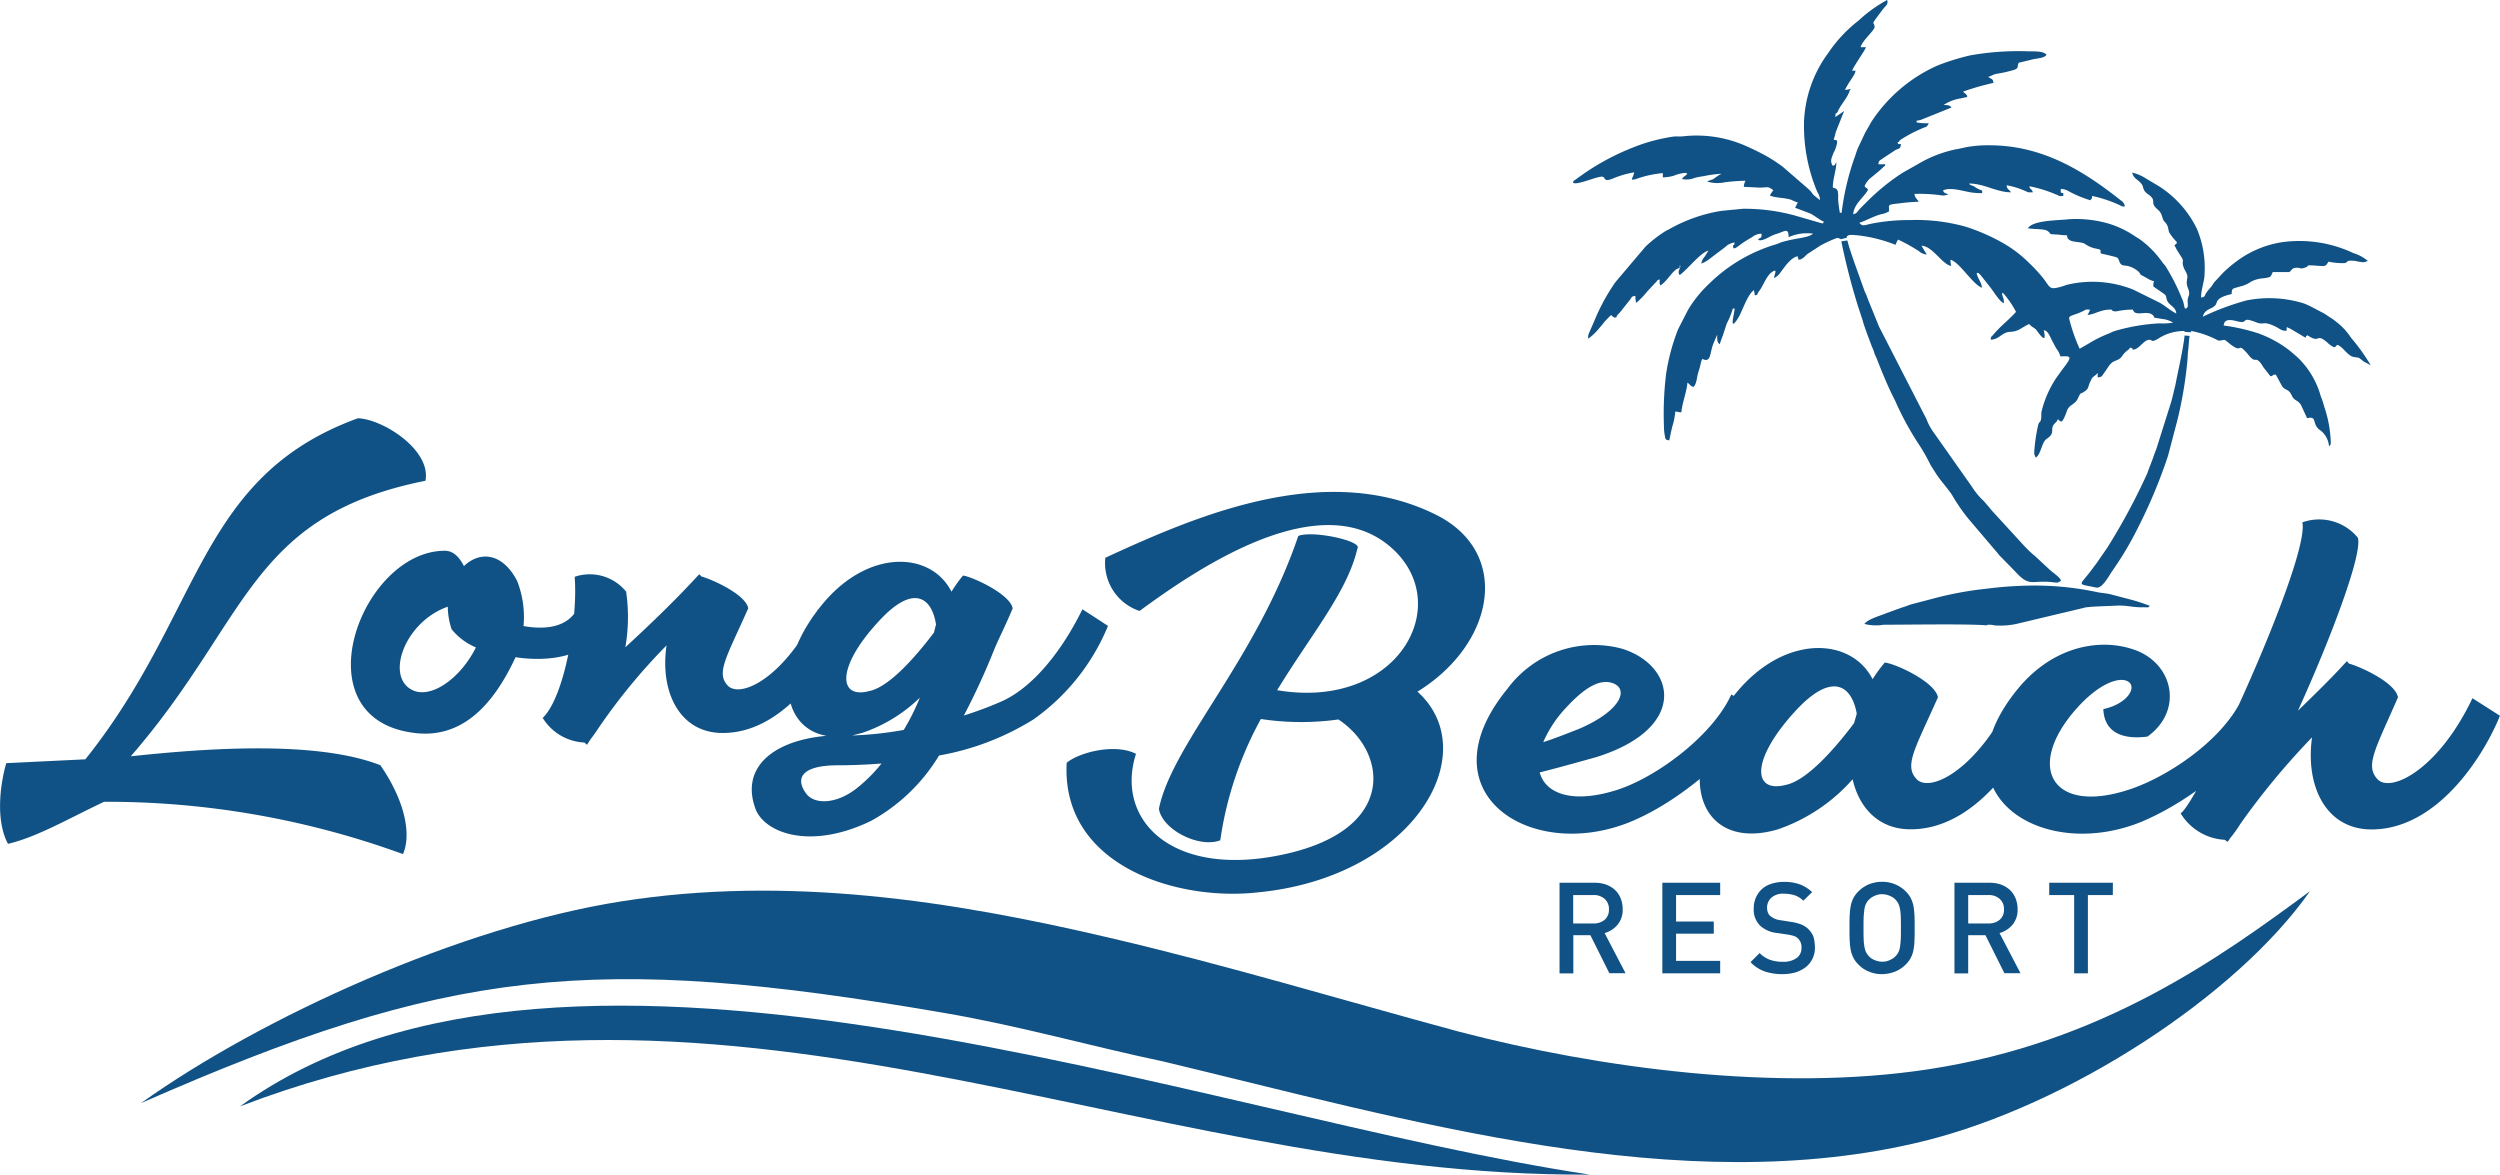 <svg height="103.367" viewBox="0 0 220 103.367" width="220" xmlns="http://www.w3.org/2000/svg"><g fill="#105285"><path d="m1120.87 538.2.239-.352a12 12 0 0 0 .872-1.223 64.484 64.484 0 0 1 6.314-7.623c-.591 4.205 1.153 7.974 5.035 8.1 5.879.155 10.042-6.385 11.5-10l-2.419-1.547c-2.939 6.188-7.06 8.3-8.3 7.186-1.2-1.2-.281-2.616 1.744-7.257-.2-1.266-3.178-2.658-4.332-2.982a.8.8 0 0 0 -.155-.2l-.113.113-.084.084c-1.308 1.435-2.742 2.813-4.121 4.163 3.01-6.624 5.71-13.881 5.274-15.231a4.4 4.4 0 0 0 -4.88-1.35c.675 3.249-9.212 24.766-10.717 25.6a4.841 4.841 0 0 0 3.882 2.335zm-7.257-1.913c5.077-2.222 10.154-7.018 10.956-9.24l-2.419-1.5c-1.631 3.614-6.554 6.99-10.112 8.1-6.708 2.138-9.043-2.138-4.36-7.3 1.659-1.828 3.221-2.546 4.12-2.377 1.266.281.521 2.025-1.87 2.545.084 2.067 1.7 2.7 3.881 2.419 3.221-2.306 2.264-6.511-1.224-7.665-2.9-1-7.06-.352-10.2 3.488-7.547 9.243 2.298 15.43 11.228 11.535zm-31.5-3.136c-3.052.872-3.291-2.109.717-6.469 3.249-3.53 4.965-2.222 5.4.239l-.239.83c-1.914 2.549-4.179 4.968-5.881 5.404zm-.8 3.938a15.458 15.458 0 0 0 6.554-4.4c.563 2.5 2.264 4.332 4.922 4.4 5.837.155 10-6.385 11.462-10l-2.377-1.547c-2.982 6.188-7.06 8.326-8.326 7.187-1.2-1.2-.239-2.616 1.828-7.257-.281-1.392-3.811-2.982-4.683-3.052a12.916 12.916 0 0 0 -1.069 1.463c-1.9-3.727-7.777-3.966-12.024 1.224-5.657 6.867-3.393 14.082 3.709 11.986zm-20.674-7.665a10.489 10.489 0 0 1 2.067-3.094c1.7-1.828 2.813-2.307 3.727-2.18 1.828.323 1.35 2.377-2.616 4.093-.917.357-1.986.792-3.182 1.185zm8.016 6.863c5.119-2.222 10.2-7.383 10.956-9.563l-2.419-1.5c-1.631 3.614-6.582 7.3-10.084 8.41-3.854 1.224-6.272.352-6.779-1.547 1.9-.478 3.727-1 4.993-1.35 8.1-2.546 6.99-8.016 2.306-9.521a9.476 9.476 0 0 0 -10.154 3.53c-7.555 9.254 2.289 15.441 11.177 11.546zm-33.443 6.385c14.007-1.2 20.35-12.306 14.359-17.692 6.821-4.205 8.3-12.221 1.659-15.554-9.845-4.922-21.433.239-29.126 3.769a4.438 4.438 0 0 0 3.01 4.683c4.557-3.333 15.357-10.913 21.785-5.879 6.23 4.88 1.223 14.682-9.676 12.854 2.939-4.838 6.188-8.649 7.06-12.46.52-.675-4.008-1.631-5.2-1.111-3.727 10.956-11.11 18.3-12.264 24.007.281 1.828 3.53 3.488 5.4 2.771a31.416 31.416 0 0 1 3.572-10.674 23.63 23.63 0 0 0 6.821.042c4.247 2.771 5.316 9.676-4.8 11.87-9.8 2.138-14.879-3.01-13.009-8.846-1.87-.956-5.035-.112-6.1.788-.484 8.905 9.361 12.112 16.505 11.437z" transform="translate(-924.835 -464.114)"/><path d="m555.911 769.234c12.351 3.221 28.078 5.33 41.315 3.3 15.263-2.335 25.6-9.8 33.55-15.667-6.415 9.17-21.185 18.817-33.944 21.982-21.354 5.288-45.592-1.885-66.974-7-6.3-1.322-12.632-3.136-19.3-4.275-30.962-5.33-43.608-3.938-70.659 7.946 10.635-7.594 28.19-15.554 42.3-17.762 14.573-2.292 28.992-.07 42.989 3.221 10.353 2.419 20.468 5.485 30.723 8.255" fill-rule="evenodd" transform="translate(-427.498 -678.442)"/><path d="m620.7 843.651c-40.532.267-76.774-22.122-118.8-6.005 28.887-20.842 84.706.942 118.8 6.005" fill-rule="evenodd" transform="translate(-480.779 -740.286)"/><path d="m1375.989 752.467h-2.194v6.891h-1.209v-6.891h-2.194v-1.083h5.6zm-9.577 1.266a1.178 1.178 0 0 0 -.38-.928 1.418 1.418 0 0 0 -.984-.337h-1.786v2.5h1.786a1.481 1.481 0 0 0 .984-.323 1.129 1.129 0 0 0 .379-.912zm.042 5.625-1.674-3.358h-1.519v3.361h-1.209v-7.974h3.094a2.968 2.968 0 0 1 1.027.169 2.393 2.393 0 0 1 .774.478 2.088 2.088 0 0 1 .492.745 2.587 2.587 0 0 1 .169.928 2.031 2.031 0 0 1 -.464 1.392 2.35 2.35 0 0 1 -1.125.717l1.843 3.53h-1.406zm-9.113-3.994c0-.408 0-.731-.014-1a4.175 4.175 0 0 0 -.07-.675 1.81 1.81 0 0 0 -.141-.464 1.459 1.459 0 0 0 -.239-.338 1.367 1.367 0 0 0 -.521-.352 1.739 1.739 0 0 0 -.661-.141 1.469 1.469 0 0 0 -.661.141 1.543 1.543 0 0 0 -.52.352 1.347 1.347 0 0 0 -.239.338 1.39 1.39 0 0 0 -.141.464 6.716 6.716 0 0 0 -.07.675c-.014.267-.014.6-.014 1s0 .731.014 1a4.164 4.164 0 0 0 .07.675 1.812 1.812 0 0 0 .141.464 1.467 1.467 0 0 0 .239.338 1.362 1.362 0 0 0 .52.352 1.739 1.739 0 0 0 .661.141 1.466 1.466 0 0 0 .661-.141 1.546 1.546 0 0 0 .521-.352 1.345 1.345 0 0 0 .239-.338 1.385 1.385 0 0 0 .141-.464 6.751 6.751 0 0 0 .07-.675c.013-.254.013-.592.013-1zm1.21 0c0 .38 0 .731-.014 1.041a5.058 5.058 0 0 1 -.084.844 2.3 2.3 0 0 1 -.225.7 2.24 2.24 0 0 1 -.45.619 2.785 2.785 0 0 1 -.942.633 3.137 3.137 0 0 1 -1.167.225 2.769 2.769 0 0 1 -1.153-.225 2.6 2.6 0 0 1 -.928-.633 2.314 2.314 0 0 1 -.45-.619 2.748 2.748 0 0 1 -.225-.7 7.137 7.137 0 0 1 -.084-.844c-.014-.309-.014-.661-.014-1.041s0-.731.014-1.041a7.137 7.137 0 0 1 .084-.844 2.745 2.745 0 0 1 .225-.7 2.235 2.235 0 0 1 .45-.619 2.868 2.868 0 0 1 .928-.633 3.063 3.063 0 0 1 1.153-.225 2.88 2.88 0 0 1 1.167.225 2.784 2.784 0 0 1 .942.633 2.321 2.321 0 0 1 .45.619 2.755 2.755 0 0 1 .225.7 7.14 7.14 0 0 1 .084.844c.013.324.013.662.013 1.041zm-8.776 1.716a2.243 2.243 0 0 1 -.211.984 2.168 2.168 0 0 1 -.591.745 3.021 3.021 0 0 1 -.9.464 4.235 4.235 0 0 1 -1.153.155 4.816 4.816 0 0 1 -1.575-.239 3.271 3.271 0 0 1 -1.238-.816l.8-.8a2.45 2.45 0 0 0 .928.6 3.412 3.412 0 0 0 1.111.169 2 2 0 0 0 1.209-.323 1.063 1.063 0 0 0 .436-.9 1.043 1.043 0 0 0 -.309-.83.856.856 0 0 0 -.338-.211 3.359 3.359 0 0 0 -.535-.127l-.942-.141a2.6 2.6 0 0 1 -1.5-.633 1.962 1.962 0 0 1 -.577-1.519 2.363 2.363 0 0 1 .183-.956 2.3 2.3 0 0 1 .52-.745 2.246 2.246 0 0 1 .844-.478 3.476 3.476 0 0 1 1.111-.169 4.055 4.055 0 0 1 1.378.211 3.266 3.266 0 0 1 1.1.689l-.774.759a1.941 1.941 0 0 0 -.8-.492 3.29 3.29 0 0 0 -.928-.127 1.522 1.522 0 0 0 -1.083.352 1.169 1.169 0 0 0 -.38.886 1.241 1.241 0 0 0 .07.408.753.753 0 0 0 .225.323 1.711 1.711 0 0 0 .9.366l.9.141a4.388 4.388 0 0 1 .9.225 2.1 2.1 0 0 1 .591.366 2.053 2.053 0 0 1 .492.7 3.574 3.574 0 0 1 .135.963zm-8.339 2.278h-5.091v-7.974h5.091v1.083h-3.882v2.333h3.319v1.069h-3.319v2.391h3.882zm-9.788-5.625a1.179 1.179 0 0 0 -.38-.928 1.419 1.419 0 0 0 -.985-.337h-1.783v2.5h1.786a1.482 1.482 0 0 0 .985-.323 1.129 1.129 0 0 0 .375-.912zm.042 5.625-1.676-3.358h-1.5v3.361h-1.214v-7.974h3.094a2.97 2.97 0 0 1 1.027.169 2.392 2.392 0 0 1 .773.478 2.09 2.09 0 0 1 .492.745 2.528 2.528 0 0 1 .169.928 2.031 2.031 0 0 1 -.464 1.392 2.349 2.349 0 0 1 -1.125.717l1.842 3.53h-1.421z" transform="translate(-1190.06 -673.704)"/><path d="m428.32 485.279c-2.841.83-3.066-2.025.717-6.1 3.066-3.361 4.683-2.1 5.049.267l-.183.717c-1.842 2.433-3.966 4.711-5.583 5.119m-1.645 3.938c.3-.07.6-.155.9-.225a13.458 13.458 0 0 0 5.091-3.108 19.832 19.832 0 0 1 -1.42 2.841 31.347 31.347 0 0 1 -4.572.488zm-4.008 5.119c-.97-1.308-.492-2.475 2.7-2.5 1.125 0 2.475-.042 3.924-.155a13.684 13.684 0 0 1 -2.166 2.166c-1.801 1.428-3.742 1.456-4.459.486zm5.626 2.433a15.968 15.968 0 0 0 6.061-5.794 23.326 23.326 0 0 0 8.312-3.178 18.837 18.837 0 0 0 6.554-8.227l-2.25-1.463c-1.758 3.586-4.374 6.99-7.327 8.2-1.041.45-2.1.83-3.108 1.153a60.846 60.846 0 0 0 2.7-5.879c.38-.9.97-2.053 1.6-3.558-.267-1.308-3.671-2.813-4.374-2.883a11.94 11.94 0 0 0 -1.013 1.42c-1.8-3.558-7.327-3.811-11.378 1.125-4.374 5.316-3.7 10.843.38 11.56-4.486.38-7.637 2.658-6.244 6.441.803 2.092 4.769 3.625 10.086 1.08zm-24.921-6.737.338-.52c.267-.338.492-.675.717-1.013a52.266 52.266 0 0 1 5.949-7.215c-.6 4.008 1.083 7.594 4.754 7.707 5.5.155 9.465-6.019 10.815-9.423l-2.25-1.463c-2.771 5.836-6.666 7.862-7.89 6.765-1.125-1.125-.183-2.475 1.758-6.849-.225-1.2-3.066-2.5-4.149-2.813a.7.7 0 0 0 -.155-.183l-.113.113-.07.07c-1.983 2.166-4.3 4.374-6.329 6.244a15.5 15.5 0 0 0 .07-4.894 4.112 4.112 0 0 0 -4.529-1.308c.3 3.7-.9 10.59-2.813 12.418a4.551 4.551 0 0 0 3.671 2.166zm-15.386-4.824c-2.391-1.2-.633-6.019 3.136-7.327a6.315 6.315 0 0 0 .338 1.983 5.435 5.435 0 0 0 2.138 1.6c-1.38 2.771-3.998 4.571-5.613 3.741zm.2 3.783c4.754.6 7.369-3.4 8.9-6.666 3.178.492 6.736-.183 7.665-2.771l-2.25-1.463c-.858 1.645-2.883 1.828-4.711 1.491a8.775 8.775 0 0 0 -.563-3.966c-1.35-2.588-3.361-2.588-4.683-1.308-.38-.745-.9-1.35-1.688-1.35-7.385.012-12.856 14.793-2.674 16.03zm-1.013 10.66c.675-1.463.408-4.346-1.983-7.819-5.794-2.278-16.019-1.42-21.967-.788 10.407-11.968 10.365-21.138 25.933-24.246.52-2.7-3.741-5.429-5.949-5.5-14.148 5.161-13.656 17.1-23.979 30.012l-6.962.338c-.6 2.1-.9 5.161.155 7.1 2.546-.6 5.161-2.138 8.452-3.7a76 76 0 0 1 26.296 4.601z" transform="translate(-351.717 -424.494)"/><g fill-rule="evenodd"><path d="m1504.134 350.1c.2.844.872 2.658 1.069 3.207l.408 1.139c.07.225.155.338.225.534.085.225.113.323.211.548l.661 1.631c.1.211.127.352.225.549l4.163 8.115a4.9 4.9 0 0 0 .521 1.013l3.488 4.95a6.23 6.23 0 0 0 1.041 1.252c.253.3.45.52.7.83l2.939 3.207.38.38.366.323c.014.014.028.028.042.028l1.392 1.294c.281.253.886.633.97.942-.239.155-.239.2-.675.141-1.955-.239-2.039.492-3.361-.956l-1.364-1.392c-.168-.183-.182-.253-.352-.422l-2.151-2.531a15.376 15.376 0 0 1 -1.632-2.292c-.183-.352-1.013-1.308-1.35-1.8-.225-.338-.38-.6-.6-.942a16.278 16.278 0 0 0 -1.125-1.955 26.607 26.607 0 0 1 -1.941-3.586 2.275 2.275 0 0 0 -.127-.267c-.577-1.125-1.069-2.349-1.533-3.53-.084-.225-.155-.3-.225-.534s-.112-.323-.211-.548l-.436-1.167c-.155-.45-.253-.675-.38-1.153l-.38-1.153a58.027 58.027 0 0 1 -1.49-5.78z" transform="translate(-1341.566 -328.939)"/><path d="m1663.459 409.628c-.07.408-.084.914-.126 1.252-.042.309-.042.689-.071.928a35.856 35.856 0 0 1 -.872 5.2l-.83 3.164a45.371 45.371 0 0 1 -2.672 6.385 28.734 28.734 0 0 1 -2.236 3.755c-.281.394-.872 1.575-1.42 1.463-1.828-.394-1.477-.056-.253-1.758.155-.211.3-.38.422-.577l.816-1.181a55.334 55.334 0 0 0 3.516-6.54c.183-.534.38-.984.563-1.519.1-.3.183-.464.267-.731l1.2-3.8c.169-.506.281-1.083.408-1.575.07-.267.1-.52.169-.83.126-.619.577-2.658.675-3.671z" transform="translate(-1470.771 -380.069)"/><path d="m1388.324 228.074a2.037 2.037 0 0 0 -.914-.323c-1.055-.169-.633-.1-.83-.309-.492-.548-1.6.183-1.786-.52a6.99 6.99 0 0 0 -1.463.155c-.548 0-.211-.155-.534-.155-.886 0-1.421.45-2 .464a2.013 2.013 0 0 0 .225-.464c-.436 0-.267-.042-.577.113-.788.394-1.266.38-1.266.647a14.843 14.843 0 0 0 .928 2.686l.872-.506a10.685 10.685 0 0 1 1.758-.858 3.24 3.24 0 0 1 .492-.211 17.265 17.265 0 0 1 3.868-.661 6.618 6.618 0 0 0 1.224-.056m-32.473-17.58a10.868 10.868 0 0 1 2.138-6.16 12.289 12.289 0 0 1 2.672-2.855 12.144 12.144 0 0 1 2.4-1.744c.028-.014.113-.169.141.084s-.2.408-.366.619c-1.294 1.716-.774 1.013-.774 1.617 0 .3-1.1 1.2-1.223 1.772h.464c-.07.281-.928 1.435-1.224 2.067h.309c-.028.38-.548.9-.928 1.688.337-.014.239-.056.534-.07-.211.2-.07.07-.2.352-.225.52-.633.956-.9 1.477a1.371 1.371 0 0 0 -.07.155c-.014.014-.014.028-.028.042-.155.253-.169-.084-.183.436l.774-.534-.745 1.87a4.082 4.082 0 0 1 -.183.661h.042l.084.014c.169.07.183-.014.183.211a2.607 2.607 0 0 1 -.309.914c-.141.394-.366.731-.07 1.153.253-.07.183-.141.309-.309 0 .7-.309 1.449-.309 2.222.211.1.352.056.436.338a2.583 2.583 0 0 1 .028.661 11.2 11.2 0 0 0 .155 1.224h.155a22.882 22.882 0 0 1 1.237-5.133 5.482 5.482 0 0 1 .225-.619l.591-1.252c.112-.211.211-.38.338-.591s.169-.338.309-.534a13.522 13.522 0 0 1 5.6-4.768c.085-.042.169-.07.267-.113a20.8 20.8 0 0 1 2.756-.844 24.277 24.277 0 0 1 5.176-.352c.492 0 1.294-.028 1.533.309-.211.3-.858.309-1.209.394-.38.1-.83.2-1.238.3-.169.352.042.45-.38.619a12.243 12.243 0 0 1 -1.631.366c-.337.084-.366.183-.675.253.267.225.422.127.464.534a22.637 22.637 0 0 0 -2.686.773l.126.1c.112.1.042.014.126.113.183.211.071 0 .127.253-.183.042-.352.07-.577.127a3.661 3.661 0 0 0 -1.5.577c.394.014.534.014.689.225l-2.686 1.083a1.65 1.65 0 0 1 -.38.07v.155a4.266 4.266 0 0 0 1.069.07c-.239.464-.2.253-.661.492a11.5 11.5 0 0 0 -1.8.956c-.3.239.014.127-.3.239.169.239-.056.127.31.155-.042.45-.155.352-.478.52l-1.111.731c-.267.211-.366.155-.394.52h.619c-.084.253 0 .07-.239.3-.084.084-.141.141-.239.225l-.76.633a1.879 1.879 0 0 0 -.6.773c.183.239.126.056.309.309a.107.107 0 0 0 -.028.056c-.408.689-1.209 1.209-1.28 2.1.338-.042.366-.253.633-.52l.577-.577a18.816 18.816 0 0 1 3.136-2.546l1.814-1.027a10.87 10.87 0 0 1 2.883-1.041c.267-.042.633-.127.886-.183a10.556 10.556 0 0 1 2.053-.169c4.571 0 8.157 2.138 11.574 4.852a.739.739 0 0 1 .267.281c.042.07.014-.028.056.127s0 .155-.169.113c-.141-.028 0 0-.155-.056a11.215 11.215 0 0 0 -2.531-.858c-.028.323.014.141-.155.38a10.286 10.286 0 0 1 -1.941-.816 1.4 1.4 0 0 0 -.661-.183c.014.366-.084.3.225.38v.225c-.366.084-.352-.014-.7-.141a11.448 11.448 0 0 0 -2.292-.7c.1.394.2.155.309.534-.464 0-.323.028-.661-.113a6.894 6.894 0 0 0 -1.645-.506c.028.38.2.323.38.619-1.252 0-2.349-.773-3.685-.773.169.225.211.112.436.253a2.655 2.655 0 0 0 .717.366v.225a6.052 6.052 0 0 1 -.942-.056c-.787-.127-1.842-.492-2.5-.183.07.281.253.211.464.38-.366.028-.253.113-.717.042a13.5 13.5 0 0 0 -2.264-.113c.028.323.211.422.38.689a16.333 16.333 0 0 0 -1.7.141c-1.111.127-.914.084-.914.7a1.992 1.992 0 0 1 -.675.253c-.563.113-1.688.731-1.941.745.239.366.492.211.956.112a16.9 16.9 0 0 1 3.5-.338 16.128 16.128 0 0 1 4.88.577 17.347 17.347 0 0 1 3.263 1.42 10.848 10.848 0 0 1 2.321 1.758 13.568 13.568 0 0 1 1.294 1.406c.6.8.506 1 1.547.7.267-.07.281-.1.52-.169a9.65 9.65 0 0 1 5.808.422l2.363 1.167c.506.3.914.675 1.434.942-.014-.591-.633-.689-.816-1.181-.113-.3 0-.323-.239-.534l-.956-.661c0-.309-.028-.253.07-.464a1.921 1.921 0 0 1 -.647-.281c-.9-.478-.366-.211-.774-.6a2.188 2.188 0 0 0 -.858-.45c-.309-.084-.521 0-.689-.225-.155-.2-.1-.394-.309-.534-.07-.056-1.238-.309-1.406-.352-.155-.338.239-.3-.6-.464a2.4 2.4 0 0 1 -.787-.366c-.45-.309-1.589-.014-1.6-.774-.464 0-.633-.056-1-.07-.717-.042-.309-.014-.7-.3-.323-.225-1.308-.141-1.744-.253.478-.717 2.672-.675 3.6-.788a10.266 10.266 0 0 1 3.122.281 8.252 8.252 0 0 1 2.475 1.069c.309.211.591.352.872.577a8.465 8.465 0 0 1 1.73 1.814c.141.2.183.211.309.38a18.149 18.149 0 0 1 1.449 2.855 1.887 1.887 0 0 1 .169.52c.084.323.056.394.183.352.225-.084.155-.281.155-.534a1.176 1.176 0 0 1 .1-.6c.127-.436-.183-.689-.183-1.1 0-.492.169-.492-.084-1a1.847 1.847 0 0 1 -.2-.408c-.183-.506.07-.45-.155-.83l-.45-.7a.982.982 0 0 0 -.1-.211.613.613 0 0 0 -.1-.141c.225-.3.127 0 .225-.309a4.232 4.232 0 0 1 -.591-.717c-.211-.267-.112-.52-.309-.844-.141-.225-.2-.211-.3-.394-.056-.113-.1-.309-.155-.45-.169-.408-.351-.422-.591-.717-.281-.366 0-.506-.3-.844-.253-.281-.506-.309-.661-.647-.113-.239-.056-.3-.2-.492-.3-.422-.689-.436-.83-1.013a3.8 3.8 0 0 1 1.238.534l1.111.661a9.261 9.261 0 0 1 3.333 3.727 8.85 8.85 0 0 1 .689 3.91c0 .773-.309 1.378-.309 2.152.38-.028.267-.127.478-.436.127-.183.239-.3.38-.464s.2-.323.352-.492l.745-.8a12.053 12.053 0 0 1 1.477-1.209 9.024 9.024 0 0 1 3.615-1.449 11.126 11.126 0 0 1 6.371.956 3.652 3.652 0 0 1 1.252.675c-.338.169-.38.127-.83.07a2.347 2.347 0 0 0 -.886-.07c-.112.056-.084.127-.323.2a6.136 6.136 0 0 1 -1.42-.127c-.183.267-.183.422-.675.38-1.786-.127-.7-.042-1.519.183-.324.084-.239-.028-.563-.028-.492 0-.436.2-.689.38h-1.459c-.225.478-.126.436-.83.548a2.625 2.625 0 0 0 -1.083.3 2.752 2.752 0 0 1 -.97.422c-.619.2-.731.1-.731.661-.394.1-1.083.253-1.28.647l-.112.281c-.338.464-.942.309-1.153 1.069a22.584 22.584 0 0 1 3.853-1.434 10.229 10.229 0 0 1 5.006.253c.169.056.408.169.591.253l1.21.633c.225.141.323.211.563.366a4.364 4.364 0 0 1 .492.352 5.6 5.6 0 0 1 1.336 1.434 16.572 16.572 0 0 1 1.73 2.419l-.647-.352c-.506-.408-.3-.281-.844-.38-.464-.084-.83-.675-1.209-.942a.847.847 0 0 1 -.183-.127c-.3.113-.014.014-.309.225a1.962 1.962 0 0 1 -.633-.436c-1.055-.9-.548.169-1.744-.633-.169.127-.1 0-.155.225l-1.35-.8c-.084-.042-.112-.042-.169-.07l-.1-.056c-.014-.014-.028-.028-.042-.028l-.028.338c-.45 0-.548-.155-.9-.338-1.252-.619-1-.1-1.8-.422-1.364-.534-.6.155-1.547-.056-.436-.1-1.224-.366-1.28.352a16.938 16.938 0 0 1 3.01.675 10.086 10.086 0 0 1 2.785 1.519l.661.563a7.507 7.507 0 0 1 2.081 3.446 7.184 7.184 0 0 1 .309.928 10.776 10.776 0 0 1 .577 3.108c0 .225 0 .267-.155.38a1.952 1.952 0 0 0 -.717-1.364c-.872-.548-.239-1.336-1.209-1.1l-.535-1.153c-.253-.45-.6-.366-.8-.816-.3-.661-.548-.422-.858-.83l-.563-1.041c-.394.028-.1.056-.464.155l-.577-.731c-.014-.014-.028-.028-.028-.042-.155-.225-.337-.577-.6-.675l-.07-.014c-.014 0-.056.014-.07.014-.3 0-.548-.394-.731-.6-.97-1.083-.239.225-1.631-.914-.492-.408-.281-.183-.886-.183a8.274 8.274 0 0 0 -2.377-.844.82.82 0 0 1 -.056.113l-.548-.042a.126.126 0 0 0 -.014-.07 4.161 4.161 0 0 0 -2.363.717c-.647.323-.366.056-.717.056-.45 0-.844.731-1.294.844s.141-.014-.394-.155c-.155.225-.155.169-.351.338-.52.478-.267.563-1 .844-.394.155-.549.506-.788.83l-.281.408c-.127.169-.183.169-.422.2l-.014-.07v-.1c0-.042.014-.155.014-.211a2.039 2.039 0 0 0 -.155.141c-.281.239-.309.169-.492.577-.014.028-.056.127-.07.155-.127.3-.1.478-.338.661-.6.464-.366 0-.717.731-.239.52-.745.492-.942 1.055-.478 1.35-.562.9-.8.745-.155.3-.084.169-.3.394-.45.492.141.788-.675 1.322-.464.309-.492 1.322-.956 1.66a.905.905 0 0 1 -.155-.38 14.741 14.741 0 0 1 .352-2.489c.127-.408.183-.155.253-.52.042-.2 0-.422.042-.661a9.338 9.338 0 0 1 1.28-2.939l.577-.8c.984-1.252.647-1.125-.2-1.125a1.838 1.838 0 0 0 -.337-.661c-.127-.225-.211-.38-.323-.591-.281-.52-.422-1.013-.8-1.041.352 1.533-.577.028-.731-.113l-.408-.281a1.5 1.5 0 0 0 -.155-.155c-.717.338-.914.661-1.687.689-.7.028-.942.675-1.688.689.028-.323.028-.2.2-.408.661-.8 1.449-1.378 2.025-2.039a7.5 7.5 0 0 0 -.548-.914l-.323-.436c-.127-.141-.183-.267-.352-.338.014.478.155.323.155.928-.38-.141-.914-1.055-1.167-1.364l-.844-1.069a1.606 1.606 0 0 0 -.155-.155c-.127-.084.141-.042-.225-.084.042.45.422.788.464 1.308-.83-.3-1.969-2.264-2.771-2.461a1.819 1.819 0 0 0 .07.534c-.745-.056-1.645-1.744-2.616-1.772.141.253.309.534.464.774a1.15 1.15 0 0 1 -.7-.3 15.47 15.47 0 0 0 -1.828-1.013 2.012 2.012 0 0 0 -.225.464 12.774 12.774 0 0 0 -3.375-.844c-.253 0-.914-.155-.928.225l-.534.127-.014-.042c-.211-.056-.127-.07-.309-.07a11.074 11.074 0 0 0 -1.421.647l-1.167.759c-.239.2-.436.492-.787.506l-.084-.309c-.633.141-1.153.97-1.533 1.463a1.426 1.426 0 0 1 -.535.464c.014-.323.323-.83-.1-.591-.492.281-.745.984-1.027 1.449a2.731 2.731 0 0 1 -.253.366c-.169.267.014.211-.309.3l-.084-.464c-.6.408-1.013 1.87-1.42 2.5-.816 1.266-.281-.464-.281-.886h-.155a6.855 6.855 0 0 1 -.45 1.153 1.789 1.789 0 0 0 -.155.38l-.267.816c-.1.267-.225.577-.281.8-.253-.183-.225-.422-.225-.844l-.253.591c-.394.844-.267 1.631-.745 1.631-.309 0-.3-.3-.45.309a6.17 6.17 0 0 1 -.2.731c-.141.408-.141 1.055-.436 1.336-.3-.084-.281-.211-.535-.38-.07.844-.464 1.786-.534 2.616-.338-.014-.239-.056-.534-.07a6.072 6.072 0 0 1 -.253 1.28c-.113.422-.183.858-.281 1.252-.351-.028-.338-.127-.394-.45a4.273 4.273 0 0 1 -.07-.774 29.045 29.045 0 0 1 .183-4.571 17.783 17.783 0 0 1 1.069-3.994l.858-1.674a10.732 10.732 0 0 1 1.885-2.335 14.12 14.12 0 0 1 5.85-3.446c.281-.084.323-.141.619-.225 1.28-.366 2.194-.323 2.658-.717a3.946 3.946 0 0 0 -2.152.309c0-.788-.281-.563-.83-.366-.225.084-.38.113-.563.2-.38.169-.984.577-1.294.394.239-.323.3 0 .309-.534a1.353 1.353 0 0 0 -.844.309c-.281.155-.436.253-.717.436-.534.366-.914.745-.942.422-.042-.464.056.169.126-.394a1.413 1.413 0 0 0 -.83.408l-1.364 1.027a2.539 2.539 0 0 1 -.731.422 1.162 1.162 0 0 1 .3-.619l.323-.52c-.689.155-1.9 1.716-2.531 2.152-.225-.338.042-.478.07-.844-.07.113-.07-.183-.07.225-.548.042-1 1.069-1.688 1.533-.113-.225-.07-.211-.07-.534-.281.07-.169.1-.352.267l-.7.745a8.061 8.061 0 0 1 -1.012 1.055 1.914 1.914 0 0 1 -.07-.619c-.366.028-.309.141-.52.394l-.816 1.027c-.183.225-.281.225-.352.492-.351-.028-.211-.056-.464-.225l-.534.548c-.155.2-.281.366-.45.548a5.16 5.16 0 0 1 -1.013.984.868.868 0 0 1 .056-.478l.492-1.125a17.414 17.414 0 0 1 1.842-3.375l2.644-3.122a11.45 11.45 0 0 1 1.73-1.35 2.976 2.976 0 0 1 .3-.155 13.727 13.727 0 0 1 4.655-1.645l1.885-.183a16.738 16.738 0 0 1 4.6.6l2.377.689c.1 0 .113-.084.155-.155-.253-.07-.858-.549-1.2-.717l-1.336-.506.239-.464a2.787 2.787 0 0 1 -.549-.225c-.562-.211-1.42-.155-1.912-.394a3.789 3.789 0 0 1 .309-.464c-.534-.366-.394-.239-1.224-.225l-1.378-.07a1.2 1.2 0 0 1 .155-.534 16.93 16.93 0 0 0 -1.786.127 3.154 3.154 0 0 1 -1.589-.056l.1-.056c.253-.113.366-.084.577-.267l.408-.281c.084-.042.07.042.1-.056.014-.028.028-.014.056-.028a10.941 10.941 0 0 0 -1.618.225 5.006 5.006 0 0 0 -.773.155 1.843 1.843 0 0 1 -1.069.084c.2-.3.3-.239.464-.464-.2-.1.056-.07-.225-.07a3.272 3.272 0 0 0 -.984.253 4.443 4.443 0 0 1 -.942.141v-.38a9.58 9.58 0 0 0 -2.4.534c-.6.155-.169-.141-.126-.6a8.073 8.073 0 0 0 -1.843.534c-.956.394-.6-.155-1-.155-.52 0-2.222.788-2.531.534.07-.253.014-.112.2-.267l.816-.577a21.4 21.4 0 0 1 3.558-1.969c.3-.113.38-.169.647-.267a15.586 15.586 0 0 1 3.629-.984c.3-.028.591.014.886-.028a10.706 10.706 0 0 1 5.316.788 20.951 20.951 0 0 1 2.11 1.041 13.737 13.737 0 0 1 1.294.858l2.222 1.927c.1.1.169.155.267.267.127.155.084.155.239.3.084.084.464.38.548.436a1.333 1.333 0 0 0 -.225-.689 14.937 14.937 0 0 1 -1.182-6.099z" transform="translate(-1197.098 -199.676)"/><path d="m1542.4 567.913c-.774 0-1.224-.155-2-.155l-1.687.07c-.338.014-.9.042-1.28.1l-5.766 1.378a6.624 6.624 0 0 1 -1.941.211c-.3.014-.366-.07-.759-.07-.366 0 .084.07-.352.042-1.927-.127-6.722-.042-8.93-.042a4.127 4.127 0 0 1 -1.688-.07c.338-.45 1.406-.717 1.955-.956l1.238-.45c.366-.113.548-.183.858-.3l1.828-.478a30.1 30.1 0 0 1 4.852-.914 33.293 33.293 0 0 1 4.247-.281 26.463 26.463 0 0 1 5.428.563c.394.1.886.1 1.322.225l1.772.464a16.612 16.612 0 0 1 1.617.534c-.169.169.028.127-.717.127" transform="translate(-1353.931 -514.47)"/></g></g></svg>